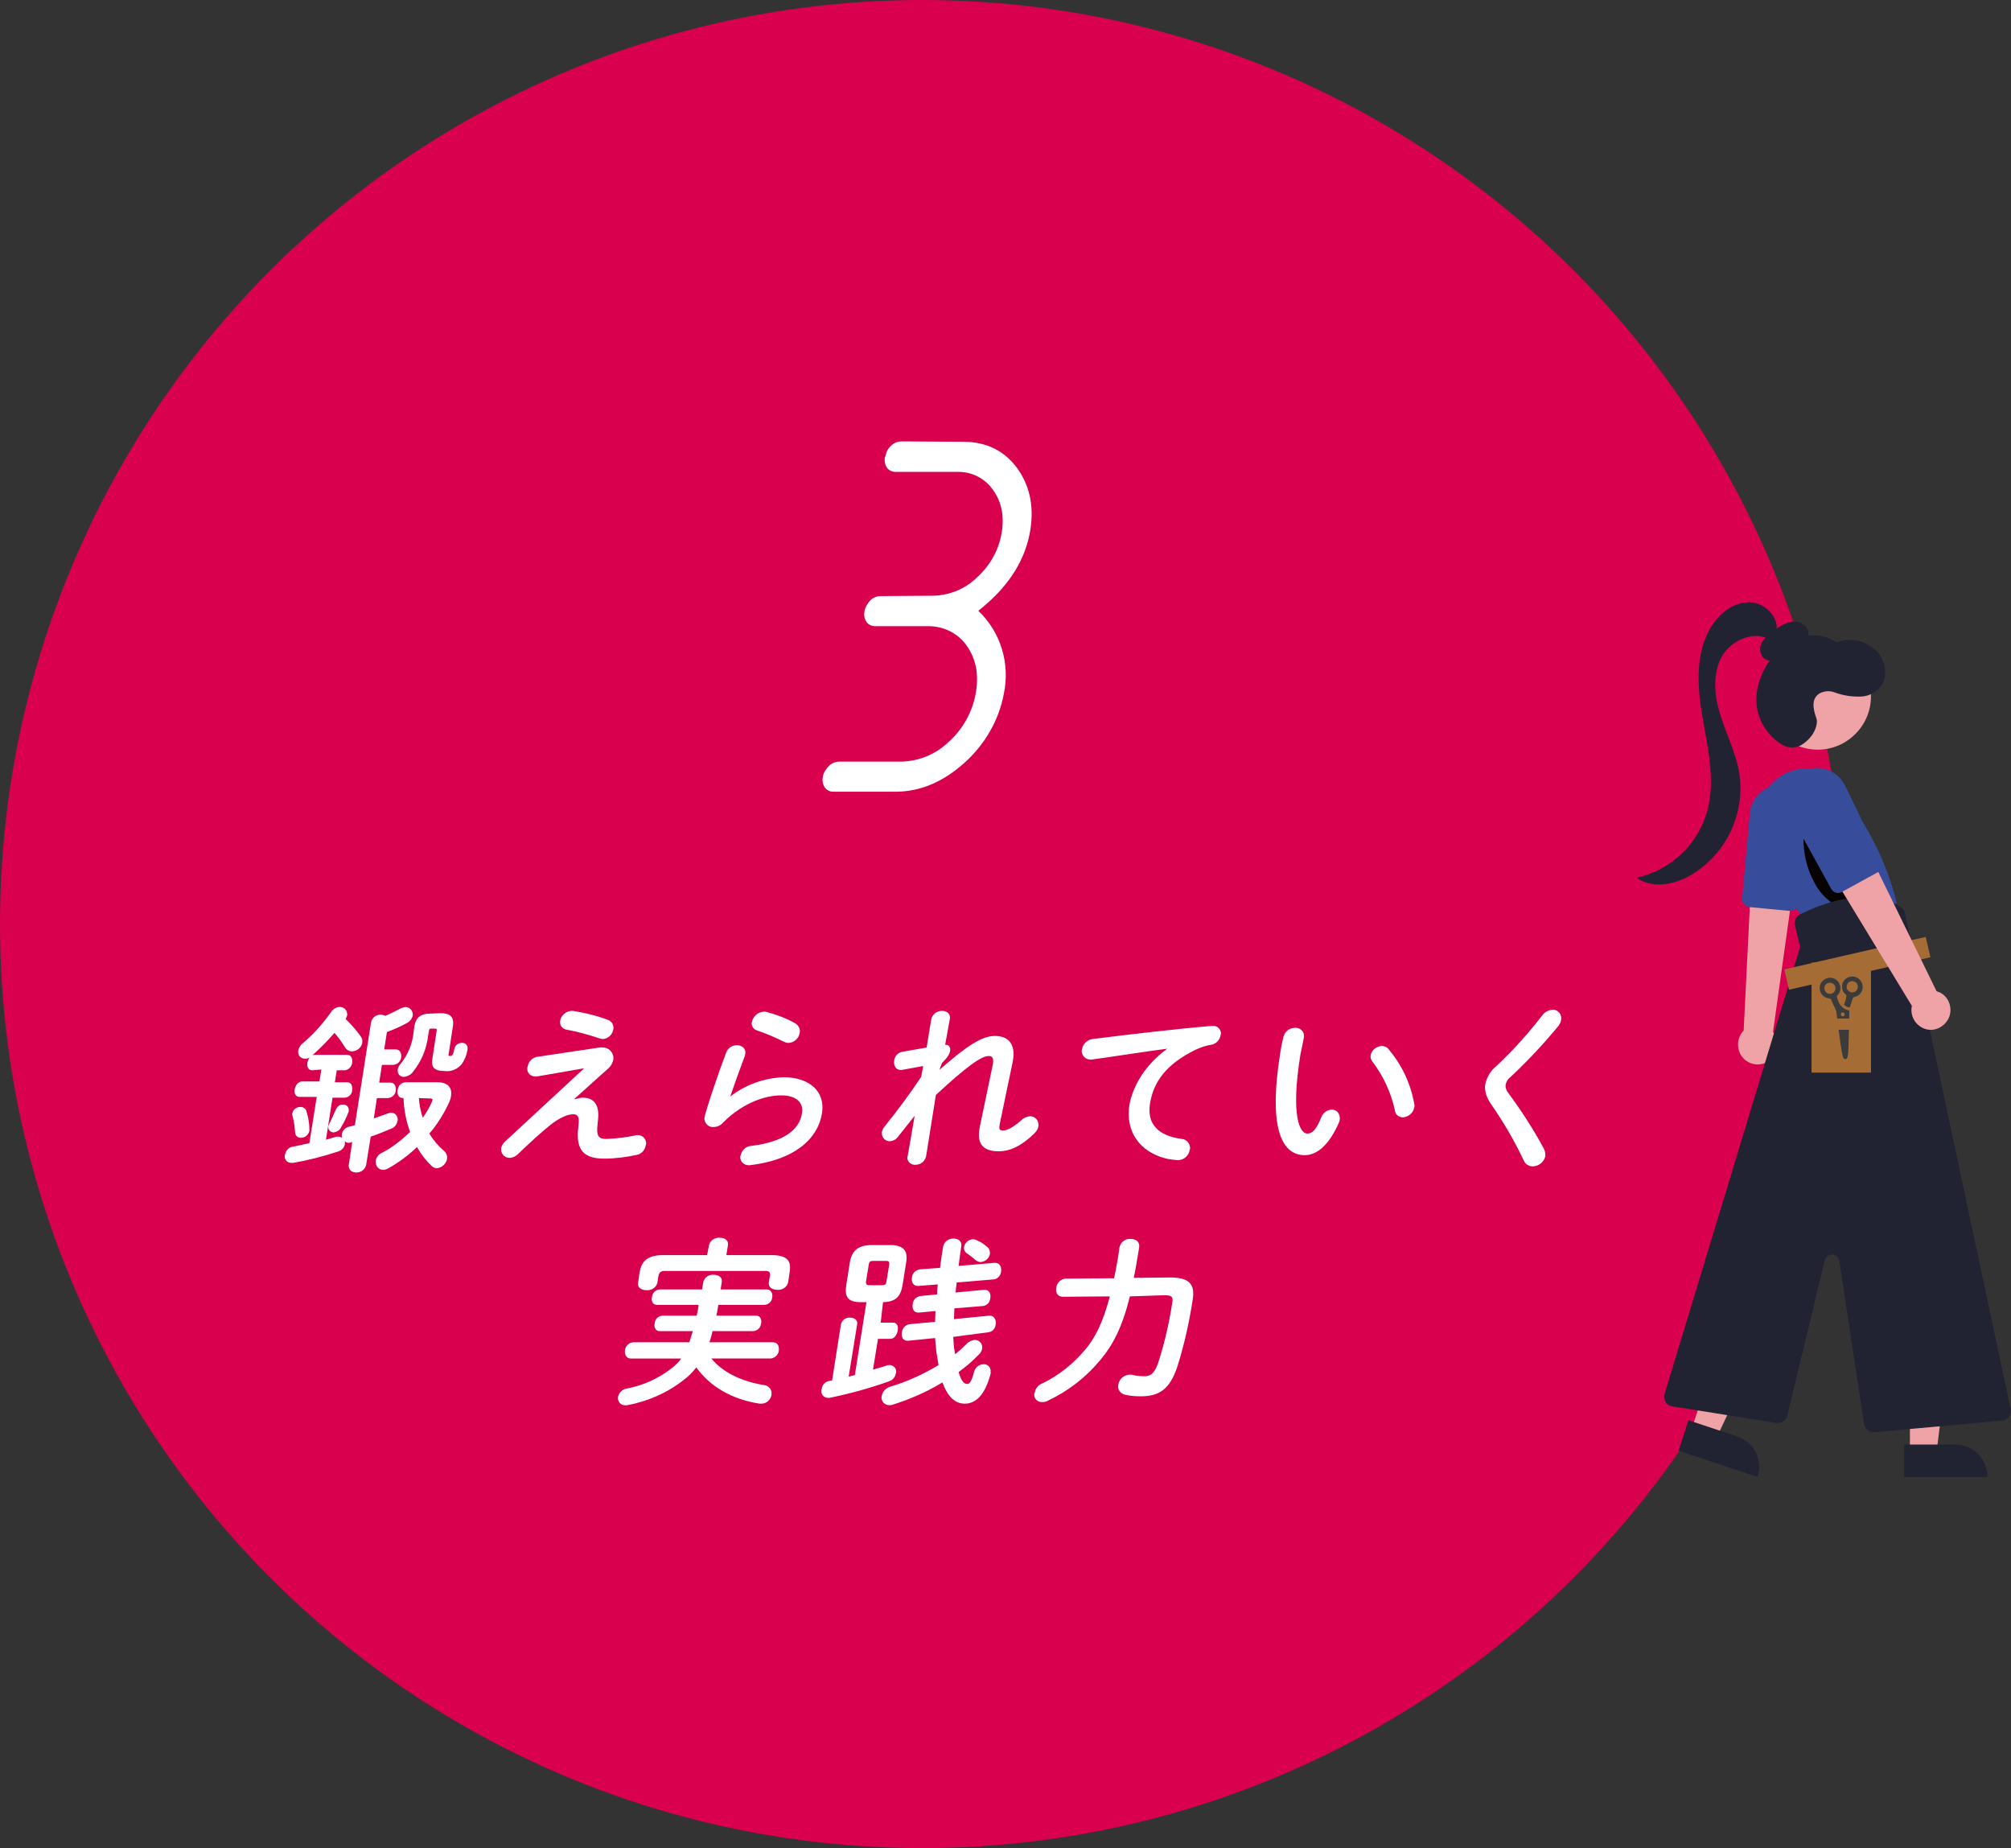 <?xml version="1.0" encoding="utf-8"?>
<!-- Generator: Adobe Illustrator 25.2.0, SVG Export Plug-In . SVG Version: 6.00 Build 0)  -->
<svg version="1.1" id="レイヤー_1" xmlns="http://www.w3.org/2000/svg" xmlns:xlink="http://www.w3.org/1999/xlink" x="0px"
	 y="0px" viewBox="0 0 521.3 479" style="enable-background:new 0 0 521.3 479;" xml:space="preserve">
<rect x="0" y="0" width="521.3" height="479" fill="#333333" stroke="none"/>
<style type="text/css">
	.st0{fill:#D9004D;}
	.st1{fill:#FFFFFF;}
	.st2{fill:#F0A3A6;}
	.st3{fill:#374C9A;}
	.st4{clip-path:url(#SVGID_2_);fill:#070303;}
	.st5{fill:#212232;}
	.st6{fill:#A56D35;}
	.st7{fill:#3C3B3B;}
</style>
<ellipse class="st0" cx="239" cy="239.5" rx="239" ry="239.5"/>
<path class="st1" d="M80.9,277.4c-1,0-1.4-1-1.2-2c0.1-0.5,0.3-1,0.6-1.3c-0.4,0.2-0.8,0.3-1.2,0.3c-1,0-1.8-0.7-1.8-1.7
	c0-0.1,0-0.3,0-0.4c0.2-0.8,0.6-1.5,1.3-2c2.8-2.4,5.2-5.1,7.3-8.1c0.5-0.7,1.3-1.2,2.1-1.2c1-0.1,1.9,0.7,2,1.7c0,0.1,0,0.3,0,0.4
	c-0.1,0.4-0.2,0.7-0.4,1c1.4,1.4,2.8,2.9,3.9,4.5c0.4,0.5,0.5,1.1,0.4,1.7c-0.2,1.2-1.3,2.1-2.6,2.2c-0.8,0-1.5-0.4-1.9-1.1
	c-0.8-1.3-1.7-2.6-2.7-3.7c-1.8,2.1-3.7,4-5.7,5.8c0.2,0,0.3-0.1,0.5-0.1H90c1.1,0,1.4,1,1.3,2c-0.1,1-0.9,1.9-1.9,2h-2.1l-0.5,3.1
	h3.2c1.1,0,1.4,1,1.3,2c0,1.1-0.9,1.9-1.9,2h-3.2l-1.7,10.9c0.8-0.2,1.6-0.5,2.4-0.7c0.2-0.1,0.5-0.1,0.7-0.1c0.4,0,0.7,0.1,1,0.3
	c0-0.3,0-0.5,0-0.8c0.1-1,0.9-1.9,2-2.1c0.5-0.1,0.9-0.2,1.4-0.4l4.2-26.7c0.3-1.2,1.4-2,2.5-1.9c0.4,0,0.8,0.1,1.2,0.3
	c1.3-0.6,2.6-1.2,3.9-1.9c0.4-0.2,0.9-0.3,1.3-0.4c1,0,1.8,0.8,1.9,1.8c0,0.1,0,0.3,0,0.4c-0.2,0.9-0.8,1.6-1.6,2
	c-1.6,0.9-3.3,1.6-5.1,2.3l-0.7,4.5h3c1.1,0,1.5,1,1.4,2c-0.1,1.1-1,1.9-2,2h-3l-0.7,4.6h2.9c1.1,0,1.5,1,1.4,2
	c-0.1,1.1-0.9,1.9-2,2h-2.9l-0.8,5.3c1.2-0.4,2.4-0.9,3.6-1.3c0.3-0.1,0.6-0.2,0.9-0.2c1,0,1.7,0.8,1.7,1.8c0,0.1,0,0.3-0.1,0.4
	c-0.1,0.8-0.7,1.6-1.5,1.9c-1.7,0.7-3.6,1.5-5.4,2.1l-1.2,7.4c-0.3,1.1-1.3,1.9-2.5,1.9c-1.1,0-2.1-0.6-2-1.9l0.9-6
	c-0.1,0-0.2,0-0.3,0.1c-0.2,0.1-0.4,0.1-0.6,0.1c-0.4,0-0.7-0.1-1-0.4c0,0.2,0,0.5,0,0.7c-0.1,0.9-0.8,1.6-1.6,1.9
	c-3.9,1.3-7.8,2.3-11.8,3c-0.1,0-0.3,0-0.5,0c-1,0-1.7-0.8-1.7-1.7c0-0.2,0-0.3,0.1-0.5c0.2-1,1-1.9,2-2c1.3-0.2,2.7-0.6,4.3-0.9
	l1.9-12h-4.5c-1,0-1.4-1-1.2-2s0.9-2,1.9-2h4.5l0.5-3.1L80.9,277.4z M80.2,292.7c0,0.1,0,0.3,0,0.4c-0.2,1-1.1,1.8-2.2,1.8
	c-0.8,0-1.4-0.5-1.5-1.3c0,0,0,0,0-0.1c-0.1-1.5-0.3-2.9-0.7-4.4c-0.1-0.2-0.1-0.4,0-0.6c0.2-1,1.1-1.6,2.1-1.6c0.7,0,1.3,0.4,1.5,1
	C79.9,289.5,80.2,291.1,80.2,292.7 M88.9,286.3c0.8-0.1,1.4,0.5,1.5,1.2c0,0.1,0,0.2,0,0.4c0,0.1,0,0.3-0.1,0.4
	c-0.5,1.4-1.2,2.7-1.9,3.9c-0.3,0.7-1.1,1.2-1.9,1.3c-0.7,0-1.3-0.5-1.4-1.2c0-0.1,0-0.2,0-0.3c0-0.2,0.1-0.4,0.2-0.6
	c0.6-1.2,1.1-2.3,1.8-3.9C87.5,286.7,88.2,286.2,88.9,286.3 M113.4,280.5c2.7,0,3.9,1.4,3.5,3.7c-0.1,0.7-0.4,1.4-0.7,2
	c-1.3,2.7-2.9,5.3-4.9,7.6c1,1.7,2.3,3.2,3.8,4.5c0.6,0.5,0.9,1.3,0.8,2c-0.2,1.3-1.3,2.3-2.6,2.5c-0.5,0-1-0.2-1.4-0.6
	c-1.5-1.4-2.8-3.1-3.8-4.9c-2.3,2.2-4.9,4.1-7.6,5.6c-0.4,0.2-0.8,0.3-1.2,0.3c-1.1,0-1.9-0.9-1.9-2c0-0.1,0-0.2,0-0.4
	c0.2-0.9,0.8-1.7,1.6-2c2.7-1.4,5.1-3.3,7.3-5.4c-1-2.8-1.6-5.8-1.7-8.8h-0.2c-1.1,0-1.5-1-1.3-2.1c0.1-1.1,0.9-1.9,2-2L113.4,280.5
	z M114.2,262.6c2.4,0,3.6,0.9,3.2,3.4l-1.1,7.2c-0.1,0.4,0,0.5,0.4,0.5c0.5,0,0.8-0.3,1.1-1.9c0.2-0.9,1-1.5,1.9-1.5
	c0.8-0.1,1.5,0.5,1.5,1.3c0,0.1,0,0.2,0,0.4c-0.2,1.4-0.7,2.6-1.5,3.8c-1.1,1.3-2.7,2-4.3,1.8c-2.9,0-3.7-1-3.3-3.3l1.1-7.2
	c0.1-0.4-0.1-0.5-0.5-0.5h-0.9c-0.4,0-0.6,0.1-0.6,0.6l-0.2,1.1c-0.4,3.6-1.8,6.9-4.1,9.7c-0.5,0.6-1.3,1-2.1,1.1
	c-0.9,0.1-1.7-0.6-1.7-1.5c0-0.1,0-0.2,0-0.4c0.1-0.5,0.3-1,0.7-1.4c1.9-2.3,3.1-5.2,3.4-8.2l0.2-1.5c0.4-2.4,1.6-3.4,4.3-3.4
	L114.2,262.6z M108.6,284.6c0.1,1.7,0.4,3.4,1,5.1c0.9-1.3,1.7-2.6,2.3-4c0.1-0.2,0.1-0.3,0.2-0.5c0.1-0.4-0.1-0.5-0.8-0.5
	L108.6,284.6z"/>
<path class="st1" d="M155.4,271.5c0.2,0,0.5-0.1,0.7,0c1.5-0.1,2.7,1,2.9,2.4c0,0.3,0,0.5,0,0.7c-0.2,0.9-0.6,1.7-1.3,2.3l-8.8,7.9
	l0.1,0.1c0.7-0.2,1.4-0.4,2.1-0.4c2.9,0,4.4,1.9,3.9,5.9l-0.1,1c-0.3,2.9,0.1,3.8,2.3,3.8c2.5-0.1,5-0.4,7.4-0.9
	c0.3-0.1,0.5-0.1,0.8-0.1c1.1,0,2,0.9,2.1,2c0,0.2,0,0.4-0.1,0.6c-0.2,1.2-1,2.2-2.2,2.5c-2.8,0.6-5.7,1-8.6,1c-5.2,0-7.4-2.2-6.7-8
	l0.1-1.1c0.2-1.7-0.3-2.4-1.3-2.4c-1.4,0-3,0.6-5.3,2.2c-3.2,2.5-6.2,5.3-9.1,8.1c-0.6,0.6-1.4,1-2.2,1c-1.2,0-2.1-0.9-2.2-2
	c0-0.1,0-0.3,0-0.4c0.1-0.8,0.6-1.5,1.2-2l20.2-18.7l0-0.1l-12.1,2.1c-0.2,0-0.3,0.1-0.5,0c-1.1,0-2.1-0.9-2-2.1
	c0-0.2,0-0.3,0.1-0.5c0.2-1.3,1.2-2.3,2.5-2.5L155.4,271.5z M157.5,264.3c1,0.3,1.7,1.4,1.5,2.4c-0.2,1.4-1.3,2.5-2.7,2.6
	c-0.3,0-0.7-0.1-1-0.2c-2.7-0.9-5.5-1.7-8.3-2.2c-1-0.1-1.9-1-1.8-2c0-0.1,0-0.2,0-0.3c0.2-1.4,1.5-2.5,2.9-2.6c0.1,0,0.3,0,0.4,0
	C151.6,262.5,154.6,263.2,157.5,264.3"/>
<path class="st1" d="M189.3,284.2c4-3.1,8.8-4.8,13.8-5c7.1,0,10.8,4,10,9.2c-1.1,7.2-7.7,12.3-18.7,13.6c-0.1,0-0.3,0-0.4,0
	c-1.1,0-2.1-0.9-2.1-2c0-0.2,0-0.4,0.1-0.5c0.2-1.3,1.3-2.4,2.7-2.5c9-1.1,12.6-4.5,13.2-8.5c0.4-2.4-1.1-4.6-5.4-4.6
	c-4.8,0-10.6,2.5-15.1,7.1c-0.6,0.7-1.5,1.1-2.5,1.1c-1.2,0.1-2.2-0.9-2.3-2.1c0-0.2,0-0.4,0.1-0.6c0-0.2,0.1-0.4,0.1-0.6
	c1-3.4,3-9.5,5.4-15.9c0.4-1.2,1.5-2,2.8-2c1.3,0,2.4,0.8,2.2,2.2c0,0.2-0.1,0.3-0.1,0.5C191.5,277.9,190.2,281.5,189.3,284.2
	L189.3,284.2z M206.1,265.2c0.9,0.5,1.4,1.5,1.2,2.5c-0.2,1.4-1.4,2.5-2.8,2.6c-0.5,0-0.9-0.1-1.3-0.3c-2.2-1.1-4.5-2.1-6.9-2.9
	c-1-0.3-1.6-1.2-1.4-2.2c0.3-1.5,1.6-2.6,3.1-2.7c0.3,0,0.5,0,0.8,0.1C201.3,263,203.8,263.9,206.1,265.2"/>
<path class="st1" d="M243.5,277.3c7.3-6.4,11.1-8.8,14.4-8.8c3.9,0,5.3,2.6,4.7,6.2l-0.1,0.6l-3.4,16.3l0,0.2
	c-0.2,1,0.2,1.2,0.9,1.2c0.9,0,2.3-0.5,4.8-2.7c0.6-0.6,1.4-0.9,2.2-1c1.2,0,2.1,0.9,2.2,2.1c0,0.1,0,0.3,0,0.4
	c-0.1,0.8-0.5,1.4-1.1,2c-3.4,3.3-6.4,4.6-9.2,4.6c-3.8,0-5.7-1.7-5-5.8l0.1-0.6l3.3-15.8l0.1-0.5c0.2-1.4-0.1-2-1.1-2
	c-1.9,0-5.6,2.6-13.7,10.1l-2.5,15.7c-0.2,1.4-1.4,2.4-2.8,2.4c-1,0.1-2-0.7-2.1-1.7c0-0.2,0-0.4,0.1-0.6l1.8-10.4l-4.3,5.4
	c-0.5,0.7-1.2,1.1-2.1,1.2c-1.2,0-2.1-0.9-2.1-2.1c0-0.1,0-0.2,0-0.3c0.1-0.5,0.3-0.9,0.6-1.3c3.4-4.2,6.6-8.5,9.6-13l0.5-2.8
	l-5.5,1c-0.1,0-0.3,0.1-0.4,0c-1.3,0-1.8-1.3-1.6-2.4c0.1-1.2,1-2.1,2.1-2.3l6.3-1.1l1.2-7.3c0.3-1.3,1.4-2.2,2.8-2.2
	c1.2,0,2.3,0.7,2,2.2l-1.2,6.6c0.7-0.1,1.3,0.4,1.3,1.1c0,0.1,0,0.3,0,0.4c-0.1,0.8-0.6,1.7-2.1,3.2L243.5,277.3z"/>
<path class="st1" d="M302.6,271.8c-5.5,0.7-12.9,1.9-19.5,2.8c-0.2,0-0.3,0.1-0.5,0c-1.2,0-2.1-0.9-2.2-2.1c0-0.2,0-0.4,0.1-0.6
	c0.2-1.4,1.4-2.4,2.7-2.6c9.6-1.2,21.4-2.6,30.9-3.4h0.3c1.1-0.1,2,0.8,2.1,1.8c0,0.2,0,0.4-0.1,0.6c-0.2,1.3-1.2,2.3-2.5,2.5
	c-1.8,0.3-3.6,1-5.2,1.9c-7.7,4.1-9.9,9-10.6,13.4c-0.8,5.2,2.1,8.3,8.3,9.1c1.2,0.1,2.1,1.2,2.1,2.4c0,0.1,0,0.2-0.1,0.4
	c-0.2,1.5-1.5,2.7-3.1,2.7c-1.1-0.1-2.2-0.2-3.3-0.5c-6.4-1.7-10.4-6.8-9.2-14C293.7,281.5,296.8,276,302.6,271.8L302.6,271.8z"/>
<path class="st1" d="M335.7,266.4c1.1-0.1,2.2,0.7,2.3,1.8c0,0.2,0,0.4,0,0.7c-0.1,0.7-0.6,2.9-0.9,4.4c-2.6,16.2-0.1,20.5,1.8,20.5
	c1.1,0,2.2-0.7,3.6-4.2c0.4-1.1,1.4-1.9,2.6-2c1.2-0.1,2.1,0.8,2.2,2c0,0.2,0,0.4,0,0.5c0,0.3-0.1,0.5-0.2,0.8
	c-2.7,6.2-5.9,8.5-8.9,8.5c-6.5,0-9.2-8.3-6.4-26c0.3-2.1,0.6-3.5,0.9-4.7C333.1,267.3,334.3,266.4,335.7,266.4 M366.6,286.1
	c0.1,0.3,0.1,0.7,0,1c-0.3,1.4-1.5,2.4-2.9,2.5c-1.1,0-2-0.7-2.1-1.8c-1-4.6-3-8.9-5.8-12.6c-0.4-0.5-0.6-1.1-0.5-1.7
	c0.3-1.4,1.5-2.3,2.9-2.4c0.7,0,1.4,0.3,1.8,0.9C363.4,276,365.7,280.9,366.6,286.1"/>
<path class="st1" d="M402.4,261.7c1.2-0.1,2.3,0.9,2.3,2.1c0,0.2,0,0.3,0,0.5c-0.1,0.6-0.4,1.2-0.8,1.7c-3.8,4.6-7.9,9-12.3,13.1
	c-0.7,0.5-1.1,1.2-1.3,2c-0.1,0.8,0.2,1.6,0.7,2.2c3.4,4.6,6.5,9.4,9.2,14.4c0.3,0.6,0.4,1.2,0.4,1.9c-0.3,1.5-1.7,2.7-3.3,2.7
	c-1,0-1.9-0.6-2.3-1.5c-2.4-5.1-5.2-9.9-8.4-14.5c-1.3-1.9-1.8-3.5-1.6-5.2c0.4-1.9,1.4-3.6,2.9-4.8c4.4-4.1,8.4-8.6,12.1-13.4
	C400.6,262.2,401.5,261.8,402.4,261.7"/>
<path class="st1" d="M184.4,352.1c2.8,3.4,7.5,5.9,13.7,6.9c1.1,0.1,2,1.1,1.9,2.2c0,0.1,0,0.2,0,0.3c-0.2,1.3-1.3,2.3-2.6,2.3
	c-0.2,0-0.3,0-0.5,0c-7.3-1.1-13-4.6-16.4-9.4c-0.9,1.2-2,2.3-3.2,3.2c-4.3,3.4-9.3,5.6-14.7,6.6c-0.2,0-0.4,0.1-0.5,0
	c-1,0.1-1.8-0.7-1.9-1.6c0-0.2,0-0.4,0-0.5c0.2-1.1,1.1-2,2.2-2.2c4.4-0.8,8.5-2.7,12-5.5c0.8-0.7,1.6-1.4,2.2-2.3h-13.1
	c-1.2,0-1.6-1.1-1.5-2.1c0.1-1.1,1-2,2.1-2.1h14.6c0.3-1,0.6-1.9,0.9-2.9h-8.6c-1.1,0-1.5-1-1.3-2c0.1-1.1,0.9-1.9,2-2h8.9
	c0.1-0.5,0.2-0.9,0.3-1.4l0.2-1.4h-10.8c-1.1,0-1.5-1-1.3-2c0.1-1.1,0.9-1.9,2-2H182l0.3-1.9c0.3-1.2,1.4-2,2.7-1.9
	c1.2,0,2.3,0.6,2.1,1.9l-0.3,1.9h12c1.1,0,1.5,1,1.4,2c-0.1,1.1-0.9,1.9-2,2h-12c-0.1,0.9-0.3,1.9-0.5,2.8H196c1.1,0,1.5,1,1.3,2
	c-0.1,1.1-0.9,1.9-2,2h-10.6c-0.2,1-0.5,2-0.8,2.9h16.5c1.2,0,1.6,1,1.5,2.1c-0.1,1.1-1,2-2.1,2.1L184.4,352.1z M183.8,322.7
	c0.3-1.2,1.5-2,2.8-1.9c1.2,0,2.3,0.6,2.1,1.9l-0.4,2.6h11.6c4.1,0,5.3,1.4,4.8,4.4l-0.4,2.7c-0.3,1.2-1.5,2-2.8,1.9
	c-1.2,0-2.4-0.6-2.2-1.9l0.3-1.8c0.1-0.8-0.2-1.2-1.2-1.2h-26c-1.1,0-1.5,0.4-1.7,1.2l-0.3,1.9c-0.3,1.2-1.5,2-2.8,1.9
	c-1.2,0-2.4-0.6-2.2-1.9l0.4-2.7c0.5-3,2.1-4.5,6.2-4.5h11.3L183.8,322.7z"/>
<path class="st1" d="M228.3,342.8h3.2c1.1,0,1.4,1,1.2,2.1c-0.2,1-0.8,2.1-1.9,2.1h-3.2l-1.3,8c1.2-0.4,2.5-0.7,3.6-1.1
	c0.3-0.1,0.5-0.1,0.8-0.1c1,0.1,1.7,0.9,1.6,1.8c0,0.1,0,0.2-0.1,0.4c-0.1,0.9-0.8,1.7-1.7,2c-5,1.8-10.2,3.2-15.4,4.3
	c-0.2,0-0.3,0-0.5,0c-1,0-1.8-0.9-1.7-1.9c0-0.1,0-0.3,0.1-0.4c0.1-1,0.9-1.9,2-2.1l0.7-0.1l2.3-14.6c0.3-1.1,1.3-1.8,2.4-1.7
	c1,0,2,0.6,1.8,1.7l-2.2,13.6l1.6-0.4l3-18.9h-1.4c-3.6,0-4.3-1.5-3.8-4.6l0.9-5.7c0.5-3,2.1-4.5,5.7-4.5h4.7c3.6,0,4.7,1.5,4.2,4.5
	l-0.9,5.7c-0.5,3-1.6,4.5-5.1,4.6L228.3,342.8z M228.6,333.1c0.8,0,1.1-0.2,1.2-1l0.7-4.3c0.1-0.8-0.1-1-0.9-1h-3.2
	c-0.8,0-1.1,0.2-1.2,1l-0.7,4.3c-0.1,0.8,0.2,1,0.9,1H228.6z M247.1,346.5c0.1,1,0.1,2,0.2,2.8c0.1,0.6,0.2,1.2,0.3,1.7
	c1.1-0.9,2.1-1.8,3-2.7c0.5-0.6,1.3-0.9,2-1c1.1-0.1,2,0.8,2,1.8c0,0.1,0,0.2,0,0.4c-0.1,0.6-0.4,1.2-0.9,1.6
	c-1.6,1.7-3.4,3.2-5.2,4.5c0.7,2.5,1.5,3.1,2.2,3.1c0.6,0,1.1-0.5,1.8-3.1c0.2-1.1,1.3-2,2.4-2c1-0.1,1.8,0.6,1.9,1.6
	c0,0.2,0,0.4,0,0.5l0,0.3c-1.5,5.8-4,7.8-6.7,7.8c-2.5,0-4.4-1.7-5.8-5.5c-4.1,2.5-8.5,4.4-13,5.8c-0.3,0.1-0.5,0.1-0.8,0.1
	c-1.1,0-2-0.9-2-2c0-0.2,0-0.3,0.1-0.5c0.2-1.1,1.1-2,2.2-2.3c4.4-1.3,8.5-3.2,12.5-5.6c-0.2-1.1-0.4-2.3-0.6-3.6
	c-0.1-1-0.2-2.2-0.3-3.4l-7,0.7h-0.2c-1.2,0-1.6-1.1-1.4-2.2c0.1-1.1,0.9-1.9,2-2.1l6.6-0.6c0-0.9,0.1-1.9,0.1-2.8l-4.3,0.4h-0.2
	c-1.2,0-1.6-1.1-1.4-2.2c0.1-1.1,0.9-1.9,2-2.1l4.3-0.4c0-0.9,0.1-1.8,0.2-2.6l-5.1,0.4h-0.1c-1.2,0-1.7-1.1-1.5-2.2
	c0.1-1.1,0.9-1.9,2-2.1l5.3-0.4c0.2-1.9,0.5-3.7,0.8-5.6c0.3-1.2,1.4-2,2.6-2c1.2,0,2.3,0.6,2.1,2c-0.3,1.8-0.5,3.5-0.7,5.1l9.4-0.8
	h0.1c1.2,0,1.7,1.2,1.5,2.3c-0.1,1-0.9,1.9-1.9,2l-9.6,0.8l-0.3,2.6l7.4-0.7h0.2c1.2,0,1.6,1.1,1.4,2.2c-0.1,1.1-0.9,1.9-1.9,2
	l-7.4,0.6c0,0.9-0.1,1.9-0.1,2.8l9.1-0.9h0.2c1.2,0,1.7,1.2,1.5,2.3c-0.1,1.1-0.9,1.9-1.9,2L247.1,346.5z M255.8,323.1
	c0.6,0.4,0.9,1.2,0.8,1.9c-0.2,1.2-1.2,2-2.4,2.1c-0.5,0-0.9-0.2-1.3-0.5c-0.7-0.6-1.4-1.2-2.2-1.7c-0.6-0.4-0.9-1-0.8-1.7
	c0.2-1.1,1.2-2,2.3-2c0.4,0,0.8,0.1,1.1,0.3C254.3,321.9,255.1,322.5,255.8,323.1"/>
<path class="st1" d="M292.9,336c-2,8-4.4,12.6-7.6,16.4c-3.7,4.5-8.3,8.1-13.6,10.6c-0.5,0.3-1,0.4-1.6,0.4c-1.1,0-2-0.8-2-1.9
	c0-0.2,0-0.4,0.1-0.5c0.2-1.1,0.9-2,1.9-2.4c4.4-2.1,8.2-5.2,11.3-8.9c2.5-3,4.5-6.9,6.3-13.7l-12.2,0.1c-1.4,0-1.9-1.2-1.7-2.3
	c0.1-1.3,1.2-2.3,2.4-2.4l12.6-0.1c0.5-2.4,1-5,1.4-8c0.3-1.4,1.5-2.3,2.9-2.2c1.3,0,2.4,0.7,2.2,2.2c-0.5,2.9-0.9,5.6-1.4,7.9
	l9.5-0.1c4.8,0,6.4,1.7,5.8,5.6c-0.9,5.9-2.2,11.8-4,17.5c-2,6-4.8,7.7-9.5,7.7c-1.4,0-2.7-0.1-4-0.4c-1.2-0.2-2.1-1.4-1.8-2.6
	c0,0,0-0.1,0-0.1c0.3-1.6,1.8-2.7,3.5-2.5c0,0,0,0,0,0c1.1,0.3,2.1,0.4,3.2,0.4c1.6,0,2.6-0.6,3.6-3.4c1.7-5.2,2.9-10.5,3.7-15.8
	c0.2-1.3-0.1-1.8-2-1.8L292.9,336z"/>
<path class="st1" d="M249.7,114.5c6,0,10.7,2.3,14.1,7c3.3,4.7,4.4,10.3,3.1,16.9c-1.5,7.5-5.9,14.1-13.3,19.9
	c5.8,5.5,8.3,13.7,6.6,21.6c-1.3,6.9-5,13.2-10.3,17.9c-5.5,4.9-11.4,7.4-17.8,7.4h-16.1c-0.9,0-1.7-0.4-2.2-1.1
	c-0.5-0.8-0.7-1.8-0.5-2.7v-0.1c0.2-1.1,0.8-2,1.6-2.8c0.7-0.7,1.7-1.1,2.7-1.1h16c4.6-0.1,9-1.9,12.3-5.1c3.6-3.2,6.1-7.6,7-12.4
	c0.9-4.8,0.2-8.9-2.2-12.4c-2.3-3.4-6.2-5.3-10.3-5.2h-13.5c-0.9,0-1.8-0.4-2.3-1.1c-0.5-0.8-0.7-1.8-0.5-2.7v-0.1
	c0.2-1.1,0.8-2,1.5-2.8c0.7-0.7,1.7-1.1,2.7-1.1l13.6-0.1c4.2-0.1,8.2-1.7,11.2-4.6c3.4-3,5.7-7,6.5-11.4c0.8-4.4,0.1-8.2-2.1-11.3
	c-2.1-3.1-5.6-4.9-9.4-4.8h-16c-0.9,0-1.7-0.4-2.2-1.1c-0.5-0.8-0.7-1.8-0.5-2.8l0.1-0.1c0.2-1.1,0.7-2.1,1.5-2.8
	c0.7-0.7,1.7-1.1,2.7-1.1L249.7,114.5z"/>
<path class="st2" d="M451.2,273.3c1.4,2.5,4.6,3.3,7,1.9c2.5-1.4,3.3-4.6,1.9-7l0,0l0,0c-0.1-0.2-0.3-0.5-0.5-0.7l4.3-30.7l0.1-0.9
	l0.9-6.3l0.1-0.9l-0.5,0l-8.4,0.4l-2.2,0.1l-0.3,5.7l-1.6,32.2C450.4,268.7,450.1,271.3,451.2,273.3"/>
<path class="st3" d="M464.1,236.1l-10.6-1c-1.1-0.1-2-1.1-1.9-2.3l2-22.1c0.4-4.4,4.4-7.7,8.8-7.2c4.4,0.4,7.6,4.3,7.2,8.6
	c0,0.2,0,0.3-0.1,0.5l-3.2,21.6c-0.2,1-1,1.8-2.1,1.8C464.2,236.1,464.1,236.1,464.1,236.1"/>
<path class="st3" d="M456,218.3c-2.2-6.2,0-13.2,5.4-17c4-2.7,9.5-3.7,15.4,3.3c7.1,8.6,12.2,18.6,14.9,29.5l-24.1,3.9
	C467.5,238,459.3,227.9,456,218.3"/>
<g>
	<defs>
		<rect id="SVGID_1_" x="467.5" y="201.2" width="13.8" height="34.8"/>
	</defs>
	<clipPath id="SVGID_2_">
		<use xlink:href="#SVGID_1_"  style="overflow:visible;"/>
	</clipPath>
	<path class="st4" d="M471.2,201.2c-1.8,4.9-3.6,10-3.7,15.5c-0.1,4.2,0.8,8.3,2.8,12c1.6,3.2,4.4,5.7,7.7,7
		c0.6,0.2,1.2,0.3,1.8,0.2c0.7-0.2,1.2-0.7,1.4-1.4c0.2-1,0-2-0.4-3c-3.6-10.4-5.4-19.5-9-29.9L471.2,201.2z"/>
</g>
<path class="st2" d="M495.1,376.4h6.9l3.3-26.6h-10.2L495.1,376.4z"/>
<path class="st5" d="M515.2,382.8h-21.6v-8.4h13.3C511.5,374.4,515.2,378.2,515.2,382.8"/>
<path class="st2" d="M438.5,370.4l6.5,2.2l11.4-24.2l-9.6-3.2L438.5,370.4z"/>
<path class="st5" d="M455.6,382.8l-20.5-6.8l2.6-7.9l12.6,4.2C454.7,373.7,457,378.4,455.6,382.8
	C455.6,382.8,455.6,382.8,455.6,382.8z"/>
<path class="st2" d="M471.2,166.7c7.6,0,13.8,6.2,13.8,13.8s-6.2,13.8-13.8,13.8c-7.6,0-13.8-6.2-13.8-13.8c0,0,0,0,0,0
	C457.4,172.9,463.5,166.7,471.2,166.7L471.2,166.7"/>
<path class="st5" d="M483.2,369l-6.4-42.2c-0.2-1.1-1.2-1.8-2.2-1.6c-0.8,0.1-1.4,0.7-1.6,1.5l-9.7,40.2c-0.3,1.3-1.6,2.1-2.9,1.9
	l-26.9-4.3c-1.4-0.2-2.3-1.5-2.1-2.9c0,0,0,0,0,0c0-0.1,0-0.2,0.1-0.3l35-115.4c0.1-0.3,0.1-0.7,0-1l-1.2-5.1
	c-0.3-1.1,0.3-2.3,1.3-2.8c4.8-2.4,16.8-7.5,26-2c0.6,0.4,1,1,1.2,1.6l27.4,128.6c0.3,1.4-0.6,2.7-1.9,3c0,0,0,0,0,0
	c-0.1,0-0.2,0-0.3,0l-33,3c-0.1,0-0.2,0-0.2,0C484.5,371.2,483.4,370.3,483.2,369"/>
<rect x="462.5" y="246.8" transform="matrix(0.975 -0.224 0.224 0.975 -43.687 114.227)" class="st6" width="37.6" height="5.4"/>
<rect x="469.6" y="249.5" class="st6" width="15.4" height="28.5"/>
<path class="st2" d="M505.1,264c1.2-2.5,0.2-5.6-2.3-6.8c-0.3-0.1-0.5-0.2-0.8-0.3l-17.2-35.2l-8.9,6.6l19.7,32.4
	c-0.6,2.8,1.2,5.5,3.9,6.1C501.7,267.3,504,266.1,505.1,264z"/>
<path class="st3" d="M474.7,230.4L464,211c-1.3-2.4-1.4-5.2-0.1-7.6c0.5-1,1.2-1.9,2.1-2.6c2.3-1.8,5.4-2.3,8.2-1.1
	c1.9,0.8,3.3,2.3,4.2,4.1l9.4,19.5c0.5,1,0.1,2.2-0.9,2.7l-9.3,5.1C476.5,231.8,475.3,231.4,474.7,230.4z"/>
<path class="st5" d="M464.3,168.5c1.1-0.4,2.2-1,3.2-1.8c0.9-0.8,1.4-2,1.2-3.2c-0.4-1.6-2.3-2.5-4-2.4c-1.7,0.3-3.2,1.1-4.5,2.1
	c-1.3,0.7-2.4,1.8-3.3,3c-0.9,1.3-0.8,2.9,0.1,4.2c1.1,1,2.8,1.2,4.1,0.4c1.3-0.7,2.4-1.7,3.2-2.9L464.3,168.5z"/>
<path class="st5" d="M460.5,163.7c0.7-3.8-3-7.5-6.9-7.6c-3.9-0.1-7.4,2.5-9.6,5.7c-4.6,6.8-4.1,15.8-2.7,23.9s3.4,16.5,1.3,24.4
	c-2.4,8.7-9.4,15.4-18.3,17.4c3.8,2.8,9.3,1.9,13.5-0.4c9.4-5.3,14.6-15.8,13.1-26.5c-0.8-5.1-3.2-9.9-4.8-14.8s-2.3-10.5,0-15.2
	c2.3-4.6,8.7-7.5,13-4.6L460.5,163.7z"/>
<path class="st5" d="M470.8,186c-0.8-2.2-1.4-5.1,1.1-6.4c1.1-0.5,2.4-0.6,3.5-0.2c2.4,0.9,5,1.3,7.5,1.1c1.9-0.2,3.6-1.2,4.8-2.8
	c1.8-2.6,1-6.4-1.1-8.8c-2.7-2.8-6.9-3.8-10.5-2.4c-3.1-2.1-7.1-2.4-10.5-0.9c-3.4,1.5-6.2,4.1-7.9,7.3c-1.6,2.7-2.5,5.9-2.4,9
	c0.2,4.5,2.7,8.6,6.5,11c1.5,1,3.4,1.1,5,0.3c1.3-0.8,2.4-1.8,3.2-3.1C470.7,188.9,471.3,187.2,470.8,186"/>
<path class="st7" d="M480,253.1c-1.5,0.1-2.6,1.3-2.5,2.8c0,0.7,0.4,1.4,0.9,1.8c0.1,0.1,0.1,0.1,0.2,0.2c0,0.1,0.1,0.3,0,0.4
	c-0.1,0.7-0.3,1.4-0.6,2.1c0.4,0.4,0.9,0.7,1.4,0.7l0.1,0c0.2-0.6,0.5-1.4,0.7-2.1c0-0.2,0.1-0.4,0.3-0.5c0.2-0.1,0.4-0.2,0.6-0.2
	c1.4-0.5,2.1-2,1.6-3.4C482.3,253.8,481.2,253,480,253.1 M481.6,255.7c0,0.8-0.6,1.5-1.4,1.5s-1.5-0.6-1.5-1.4
	c0-0.8,0.6-1.5,1.4-1.5C480.9,254.3,481.6,254.9,481.6,255.7C481.6,255.7,481.6,255.7,481.6,255.7"/>
<path class="st7" d="M476.2,258.5c0-0.1,0-0.3,0-0.4c0-0.1,0.1-0.2,0.2-0.2c1-1.1,0.9-2.8-0.2-3.8c-1.1-1-2.8-0.9-3.8,0.2
	c-1,1.1-0.9,2.8,0.2,3.8c0.3,0.3,0.7,0.5,1.2,0.6c0.2,0,0.4,0.1,0.7,0.2c0.2,0.1,0.3,0.3,0.3,0.5c0.4,1,1.1,2.2,1.2,2.7
	c0,0,1.2,9.6,1.5,10.8c0.2,1.2,0.5,1.7,0.9,1.6c0.4,0,0.6-0.5,0.7-1.7c0.1-1.2,0.3-10.9,0.3-10.9S477,261.8,476.2,258.5
	 M472.9,256.2c0-0.8,0.6-1.5,1.4-1.5c0.8,0,1.5,0.6,1.5,1.4c0,0.8-0.6,1.5-1.4,1.5C473.6,257.6,473,257,472.9,256.2
	C472.9,256.2,472.9,256.2,472.9,256.2 M478.2,262.9c0,0.3-0.2,0.5-0.5,0.5c-0.3,0-0.5-0.2-0.5-0.5c0-0.3,0.2-0.5,0.5-0.5
	C477.9,262.4,478.1,262.6,478.2,262.9C478.1,262.9,478.2,262.9,478.2,262.9"/>
<rect x="473.4" y="264" class="st6" width="8.2" height="2.9"/>
</svg>
